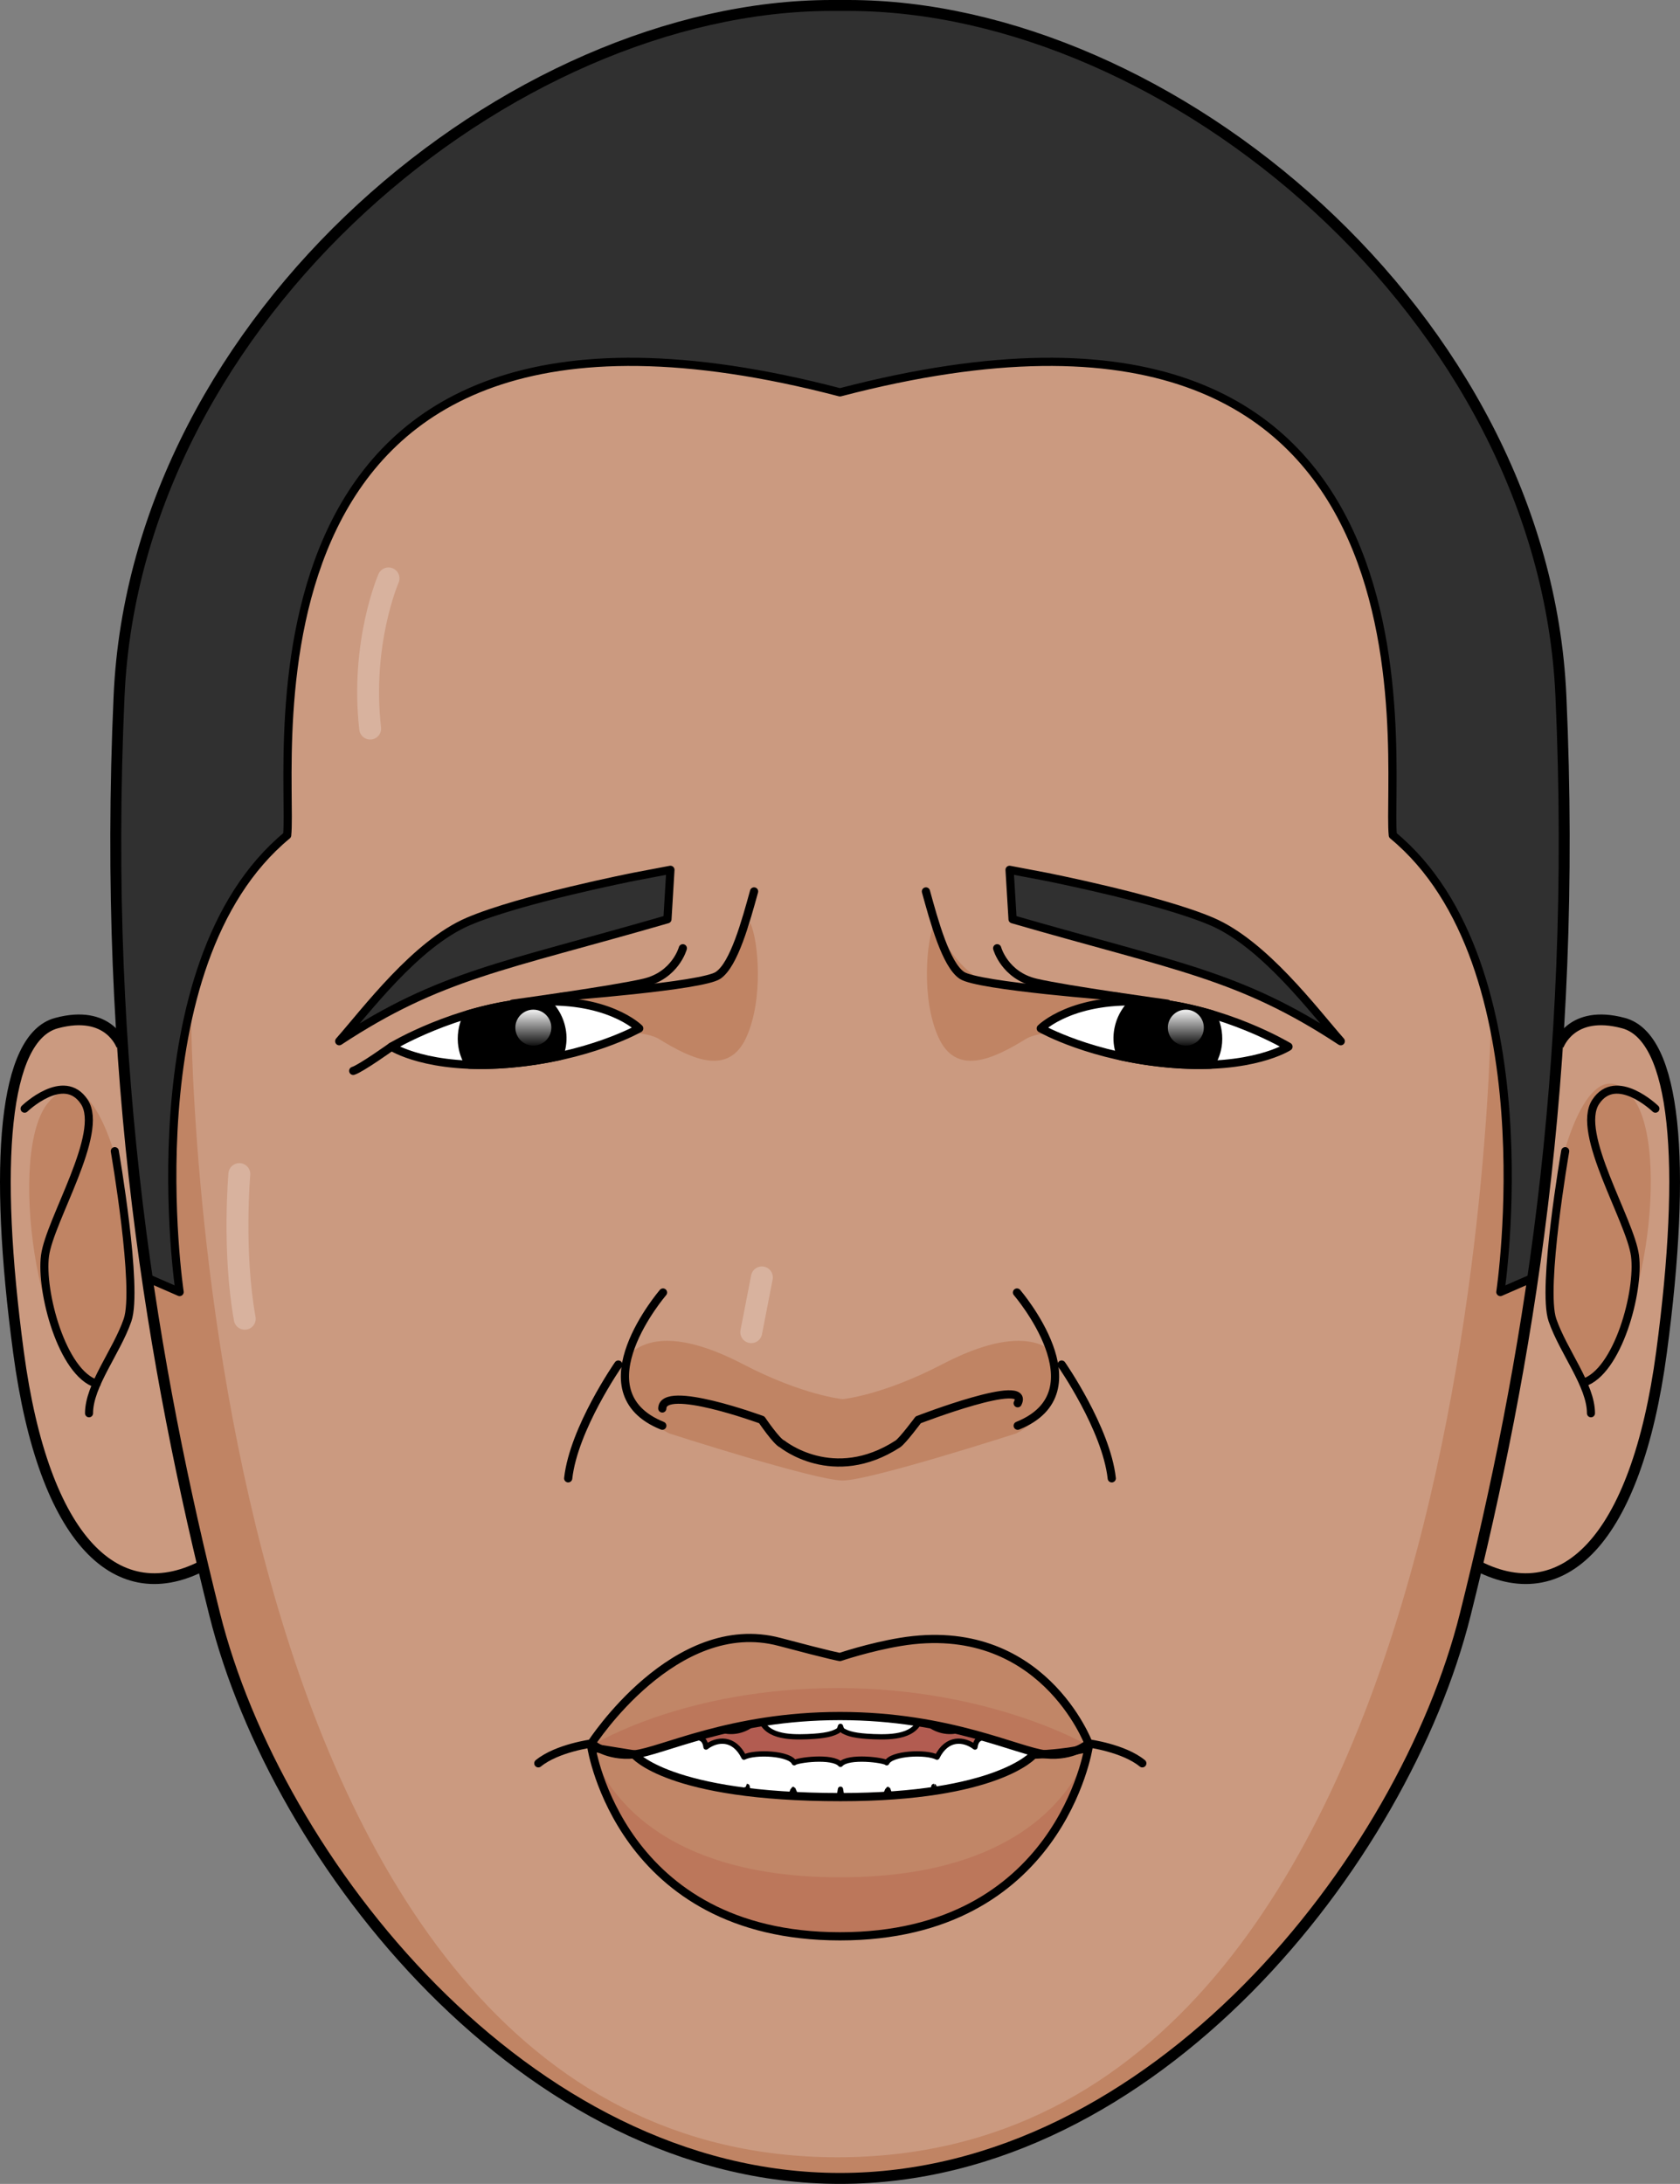 <?xml version="1.0" encoding="utf-8"?>
<!-- Generator: Adobe Illustrator 16.0.0, SVG Export Plug-In . SVG Version: 6.00 Build 0)  -->
<!DOCTYPE svg PUBLIC "-//W3C//DTD SVG 1.1//EN" "http://www.w3.org/Graphics/SVG/1.1/DTD/svg11.dtd">
<svg version="1.1" id="Layer_1" xmlns="http://www.w3.org/2000/svg" xmlns:xlink="http://www.w3.org/1999/xlink" x="0px" y="0px"
	 width="385.115px" height="500.624px" viewBox="0 0 385.115 500.624" enable-background="new 0 0 385.115 500.624"
	 xml:space="preserve">
<rect x="0" y="0" width="385.115" height="500.624" fill="#808080" stroke="none"/>
<g>
	<path fill="#CB9A80" d="M27.878,239.729c0,0-2.859-8.453-14.939-5.192c-12.085,3.262-14.504,32.15-8.7,75.481
		c5.796,43.331,22.768,59.628,43.044,48.451"/>
	<path fill="#C08464" d="M26.884,266.754c0,0-6.091-25.228-15.704-14.162c-9.611,11.065-2.791,59.492,10.988,65.771
		c5.234-10.284,8.779-17.308,7.458-29.231C28.304,277.209,26.884,266.754,26.884,266.754z"/>
	<path fill="none" stroke="#000000" stroke-width="2.461" stroke-miterlimit="10" d="M27.878,239.729c0,0-2.855-8.453-14.939-5.192
		c-12.081,3.262-14.499,32.15-8.696,75.481c5.798,43.331,22.769,59.628,43.045,48.451"/>
	
		<path fill="none" stroke="#000000" stroke-width="1.846" stroke-linecap="round" stroke-linejoin="round" stroke-miterlimit="10" d="
		M5.638,254.153c0,0,9.005-8.686,13.69-1.563c4.687,7.121-7.928,27.096-9.009,35.258c-1.078,8.166,3.897,26.925,11.824,29.355"/>
	
		<path fill="none" stroke="#000000" stroke-width="1.846" stroke-linecap="round" stroke-linejoin="round" stroke-miterlimit="10" d="
		M26.315,263.879c0,0,5.445,31.438,2.923,38.734c-2.521,7.295-8.828,14.938-8.828,21.363"/>
	<path fill="#CB9A80" d="M357.233,239.729c0,0,2.854-8.453,14.939-5.192c12.083,3.262,14.497,32.15,8.701,75.481
		c-5.803,43.331-22.774,59.628-43.046,48.451"/>
	<path fill="#C08464" d="M358.231,265.368c0,0,6.091-25.228,15.703-14.162c9.612,11.067,2.786,59.493-10.992,65.77
		c-5.235-10.283-8.774-17.308-7.453-29.23C356.812,275.824,358.231,265.368,358.231,265.368z"/>
	<path fill="none" stroke="#000000" stroke-width="2.461" stroke-miterlimit="10" d="M357.237,239.729
		c0,0,2.856-8.453,14.939-5.192c12.079,3.262,14.499,32.15,8.697,75.481c-5.798,43.331-22.77,59.628-43.046,48.451"/>
	
		<path fill="none" stroke="#000000" stroke-width="1.846" stroke-linecap="round" stroke-linejoin="round" stroke-miterlimit="10" d="
		M379.479,254.153c0,0-9.005-8.686-13.691-1.563c-4.687,7.121,7.927,27.096,9.009,35.258c1.078,8.166-3.926,26.697-11.854,29.129"/>
	
		<path fill="none" stroke="#000000" stroke-width="1.846" stroke-linecap="round" stroke-linejoin="round" stroke-miterlimit="10" d="
		M358.799,263.879c0,0-5.443,31.438-2.922,38.734c2.521,7.295,8.828,14.938,8.828,21.363"/>
	<path fill="#CB9A80" d="M192.555,498.842c72.056,0,129.228-72.836,143.324-129.227c14.098-56.392,25.846-123.746,21.932-210.681
		C353.895,71.999,268.042,0.727,194.433,0.727h-3.755c-73.609,0-159.46,71.271-163.378,158.207
		c-3.915,86.936,7.835,154.29,21.932,210.681C63.329,426.006,120.501,498.842,192.555,498.842z"/>
	<path fill="#C08464" d="M214.25,211.539c0,0,6.595,16.461,18.361,14.342c4.885,1.471,8.709,1.313,16.499,1.485
		c7.79,0.171,36.631,12.379,36.631,12.379s-42.839-6.365-50.617-1.557s-15.993,8.417-20.001-0.4
		C211.116,228.97,212.374,215.345,214.25,211.539z"/>
	<path fill="#C08464" d="M171.961,211.539c0,0-6.597,16.461-18.362,14.342c-8.564,2.591-20.187,0.959-31.829,3.854
		c-7.563,1.88-21.301,10.01-21.301,10.01s42.84-6.365,50.617-1.557c7.778,4.809,15.993,8.417,20.001-0.4
		C175.094,228.97,173.836,215.345,171.961,211.539z"/>
	<path fill="#C08464" d="M335.877,368.146c10.099-40.4,18.959-86.48,21.752-141.307l-15.783,2.825
		c0,0-0.424,264.855-149.852,264.855c-149.427,0-148.229-264.876-148.229-264.876H27.616c2.947,53.599,11.685,98.79,21.612,138.503
		c14.098,56.391,71.27,131.224,143.324,131.224C264.608,499.37,321.779,424.537,335.877,368.146z"/>
	<path fill="#C08464" d="M242.005,310.402c-4.233-3.996-12.233-4.83-26,2.333c-13.764,7.163-22.825,7.995-22.825,7.995
		s-9.059-0.832-22.825-7.995s-21.768-6.329-26.003-2.333c-3.757,11.992,9.026,18.178,9.026,18.178s33.499,10.803,39.802,10.803
		c6.302,0,39.799-10.803,39.799-10.803S245.761,322.395,242.005,310.402z"/>
	<path fill="#303030" d="M152.999,210.725l0.685-11.329l-8.24,1.567c0,0-26.094,5.134-38.104,10.275
		c-12.026,5.144-23.416,20.445-29.58,27.445C100.924,223.451,115.227,221.661,152.999,210.725z"/>
	<path fill="#303030" d="M232.117,210.725l-0.687-11.329l8.236,1.567c0,0,26.094,5.134,38.109,10.275
		c12.021,5.144,23.416,20.445,29.576,27.445C284.191,223.451,269.883,221.661,232.117,210.725z"/>
	<path fill="#FFFFFF" d="M89.745,239.933c0,0,14.602-8.79,32.024-10.198c17.426-1.412,24.762,6.011,24.762,6.011
		s-11.625,6.625-30.075,8.116C98.01,245.355,89.745,239.933,89.745,239.933z"/>
	<path fill="#FFFFFF" d="M295.365,239.933c0,0-14.601-8.79-32.023-10.198c-17.427-1.412-24.761,6.011-24.761,6.011
		s11.624,6.625,30.074,8.116C287.1,245.355,295.365,239.933,295.365,239.933z"/>
	<g>
		<defs>
			<path id="SVGID_5_" d="M192.558,381.311c0,0-49.19-0.158-49.19,19.486c0,19.643,37.168,26.324,49.188,26.324
				c12.021,0,49.188-6.682,49.188-26.324c0-19.645-49.19-19.486-49.19-19.486H192.558z"/>
		</defs>
		<clipPath id="SVGID_2_">
			<use xlink:href="#SVGID_5_"  overflow="visible"/>
		</clipPath>
		<path clip-path="url(#SVGID_2_)" fill="#B25C51" d="M192.558,381.311c0,0-49.19-0.158-49.19,19.486
			c0,19.643,37.168,26.324,49.188,26.324c12.021,0,49.188-6.682,49.188-26.324c0-19.645-49.19-19.486-49.19-19.486H192.558z"/>
		
			<path clip-path="url(#SVGID_2_)" fill="#FFFFFF" stroke="#000000" stroke-width="1.208" stroke-linecap="round" stroke-linejoin="round" stroke-miterlimit="10" d="
			M242.518,394.665c-3.489-1.927-9.505-0.562-8.475,1.803c0.008-0.038-6.549-2.106-6.627,1.878
			c-2.473-0.287-3.618,0.037-3.918,2.139c-2.509-1.894-6.398-2.343-8.698,2.318c-2.514-1.297-10.549-0.92-11.528,1.283
			c-0.515-0.586-8.804-1.715-10.603,0.369c-1.796-2.084-10.083-0.955-10.6-0.369c-0.973-2.205-9.013-2.58-11.528-1.283
			c-2.305-4.662-6.189-4.213-8.696-2.318c-0.302-2.102-1.447-2.426-3.918-2.139c-0.075-3.984-6.634-1.916-6.625-1.878
			c1.025-2.363-4.99-3.731-8.478-1.803c-5.712,3.133-3.908,16.079-2.444,17.405c1.411,1.346,4.581-4.979,4.62-4.971
			c0.006,0,1.092,4.313,2.055,6.16c0.954,1.848,2.186-0.943,3.721-3.83c0,0.002,2.069,7.673,4.11,8.135
			c1.993,0.458,5.021-7.307,5.068-7.303c0,0.01,1.613,7.865,5.239,8.162c3.573,0.311,6.016-8.898,6.066-8.902
			c0.003,0.01,1.16,7.295,4.966,7.088c3.795-0.18,5.564-6.383,5.585-6.391c0.012,0.006,2.158,6.014,5.812,6.475
			c2.856,0.369,4.444-2.518,5.047-6.539c0.604,4.02,2.188,6.908,5.052,6.539c3.646-0.461,5.795-6.469,5.811-6.475
			c0.018,0.008,1.79,6.211,5.587,6.393c3.802,0.203,4.967-7.079,4.962-7.09c0.051,0.004,2.492,9.213,6.06,8.902
			c3.626-0.297,5.241-8.152,5.241-8.164c0.049-0.003,3.08,7.762,5.076,7.305c2.042-0.463,4.104-8.131,4.107-8.135
			c1.536,2.889,2.767,5.678,3.722,3.83c0.961-1.848,2.062-6.16,2.055-6.16c0.041-0.006,3.21,6.316,4.617,4.971
			C246.424,410.746,248.231,397.8,242.518,394.665z"/>
		
			<path clip-path="url(#SVGID_2_)" fill="#FFFFFF" stroke="#000000" stroke-width="1.208" stroke-linecap="round" stroke-linejoin="round" stroke-miterlimit="10" d="
			M255.192,381.182c-1.308-0.27-4.146,1.869-4.141,1.873c-0.005,0.003,0.751-2.986-0.414-3.348
			c-1.189-0.377-5.077,4.805-5.063,4.814c0,0,1.093-3.846-0.48-4.16c-1.617-0.34-6.724,5.389-6.695,5.406
			c-0.014,0.01,2.464-7.225-2.153-7.636c-4.694-0.423-11.247,8.673-11.193,8.688c0.01,0.01-0.208-7.439-3.525-7.289
			c-3.323,0.143-8.164,5.396-9.762,8.102c-0.615-3.668-2.186-9.621-8.06-9.99c-6.765-0.369-9.617,7.246-10.521,9.736
			c-0.214,0.56-0.38,1.299-0.516,2.121c-0.13-0.822-0.302-1.563-0.513-2.121c-0.903-2.49-3.761-10.105-10.521-9.736
			c-5.873,0.368-7.44,6.322-8.06,9.99c-1.599-2.704-6.439-7.961-9.761-8.102c-3.31-0.148-3.538,7.299-3.526,7.289
			c0.06-0.017-6.494-9.111-11.193-8.688c-4.617,0.411-2.14,7.646-2.148,7.636c0.029-0.02-5.084-5.746-6.694-5.408
			c-1.576,0.316-0.49,4.162-0.487,4.162c0.015-0.01-3.87-5.191-5.061-4.816c-1.17,0.365-0.41,3.353-0.416,3.35
			c0.01-0.003-2.83-2.145-4.141-1.873c-1.302,0.266,1.264,7.361,2.164,8.108c0.924,0.74,2.89,2.532,4.481,1.333
			c0.783,1.494,3.626,3.566,5.048,1.258c1.009,1.348,4.096,6.057,7.824-0.178c2.721,4.391,7.745,5.795,11.584-0.045
			c1.532,7.102,10.266,6.383,12.89,1.557c0.891,4.939,6.679,5.049,10.938,4.893c4.258-0.174,5.759-0.656,7.013-1.34
			c0.256-0.138,0.44-0.51,0.578-1.023c0.142,0.518,0.325,0.886,0.585,1.023c1.25,0.686,2.751,1.166,7.01,1.34
			c4.269,0.158,10.042,0.047,10.943-4.893c2.622,4.824,11.356,5.545,12.884-1.557c3.83,5.84,8.863,4.434,11.583,0.045
			c3.73,6.236,6.813,1.525,7.828,0.18c1.42,2.307,4.265,0.232,5.046-1.26c1.595,1.197,3.562-0.593,4.481-1.333
			C253.931,388.545,256.495,381.448,255.192,381.182z"/>
	</g>
	<path fill="#C18667" d="M206.4,376.384c-7.174,1.19-13.848,3.462-13.848,3.462s-1.518-0.184-13.843-3.462
		c-24.018-6.392-43.128,23.263-43.128,23.263s3.481,3.146,9.773,2.518c6.297-0.629,22.02-8.789,47.197-8.789
		c25.183,0,40.905,8.16,47.198,8.789c6.296,0.629,9.778-2.518,9.778-2.518S238.771,371.008,206.4,376.384z"/>
	<path fill="#BC775B" d="M192.081,386.964c-34.778,0-55.534,12.683-55.534,12.683s-0.302,0.041-0.811,0.129
		c0.723,0.574,4.076,2.943,9.619,2.389c6.297-0.629,22.02-8.789,47.197-8.789c25.183,0,40.905,8.16,47.198,8.789
		c2.524,0.252,4.571-0.107,6.147-0.623l3.188-1.555c0.006-0.006,0.011-0.012,0.019-0.016
		C249.057,399.941,226.818,386.964,192.081,386.964z"/>
	<path fill="#C18667" d="M135.582,400.59c0,0,6.63,43.283,56.971,43.283c50.347,0,56.977-43.283,56.977-43.283
		s-3.496,1.262-12.624,1.658c0,0-8.27,9.715-44.221,9.715c-39.583,0-47.329-9.799-47.329-9.799L135.582,400.59"/>
	<path fill="#BC775B" d="M192.553,430.35c-50.341,0-56.971-29.76-56.971-29.76s6.63,43.283,56.971,43.283
		c50.347,0,56.977-43.283,56.977-43.283S242.899,430.35,192.553,430.35z"/>
	<path fill="#303030" d="M357.811,159.461C353.895,72.526,268.042,1.254,194.433,1.254h-3.755
		c-73.609,0-159.46,71.271-163.378,158.207c-2.277,50.567,0.764,94.474,6.466,133.487l7.406,3.231c0,0-11.282-75.035,24.653-104.703
		c1.67-16.295-15.627-138.722,126.729-101.534c142.357-37.188,125.061,85.239,126.73,101.534
		c35.936,29.667,24.654,104.703,24.654,104.703l7.405-3.231C357.047,253.936,360.088,210.029,357.811,159.461z"/>
	
		<path fill="none" stroke="#000000" stroke-width="1.88" stroke-linecap="round" stroke-linejoin="round" stroke-miterlimit="10" d="
		M357.811,159.461C353.895,72.526,268.042,1.254,194.433,1.254h-3.755c-73.609,0-159.46,71.271-163.378,158.207
		c-2.277,50.567,0.764,94.474,6.466,133.487l7.406,3.231c0,0-11.282-75.035,24.653-104.703
		c1.67-16.295-15.627-138.722,126.729-101.534c142.357-37.188,125.061,85.239,126.73,101.534
		c35.936,29.667,24.654,104.703,24.654,104.703l7.405-3.231C357.047,253.936,360.088,210.029,357.811,159.461z"/>
	<path fill="none" stroke="#000000" stroke-width="2.507" stroke-miterlimit="10" d="M192.553,499.37
		c72.058,0,129.229-72.839,143.326-129.229c14.098-56.391,25.844-123.745,21.932-210.68C353.895,72.525,268.042,1.253,194.433,1.253
		h-3.755c-73.609,0-159.46,71.271-163.378,158.207c-3.917,86.936,7.835,154.29,21.932,210.68
		C63.329,426.531,120.501,499.37,192.553,499.37z"/>
	
		<path fill="none" stroke="#000000" stroke-width="1.88" stroke-linecap="round" stroke-linejoin="round" stroke-miterlimit="10" d="
		M233.292,321.674c3.119-6.219-22.803,3.801-22.803,3.801s-3.57,4.811-4.687,5.533c-14.803,9.57-26.49,0-26.49,0
		c-1.248-0.451-4.687-5.533-4.687-5.533s-22.685-8.346-22.803-2.605"/>
	
		<path fill="none" stroke="#000000" stroke-width="1.88" stroke-linecap="round" stroke-linejoin="round" stroke-miterlimit="10" d="
		M151.985,296.289c0,0-19.532,22.727-0.162,30.537"/>
	
		<path fill="none" stroke="#000000" stroke-width="1.88" stroke-linecap="round" stroke-linejoin="round" stroke-miterlimit="10" d="
		M233.13,296.289c0,0,19.532,22.727,0.162,30.537"/>
	
		<path fill="none" stroke="#000000" stroke-width="1.88" stroke-linecap="round" stroke-linejoin="round" stroke-miterlimit="10" d="
		M206.4,376.384c-7.174,1.19-13.848,3.462-13.848,3.462s-1.518-0.184-13.843-3.462c-24.018-6.392-43.128,23.263-43.128,23.263
		s3.481,3.146,9.773,2.518c6.297-0.629,22.02-8.789,47.197-8.789c25.183,0,40.905,8.16,47.198,8.789
		c6.296,0.629,9.778-2.518,9.778-2.518S238.771,371.008,206.4,376.384z"/>
	
		<path fill="none" stroke="#000000" stroke-width="1.88" stroke-linecap="round" stroke-linejoin="round" stroke-miterlimit="10" d="
		M135.582,400.59l9.773,1.574c0,0,7.746,9.799,47.329,9.799c35.951,0,44.221-9.715,44.221-9.715
		c9.128-0.396,12.624-1.658,12.624-1.658s-6.63,43.283-56.977,43.283C142.212,443.873,135.582,400.59,135.582,400.59"/>
	
		<path fill="none" stroke="#000000" stroke-width="1.88" stroke-linecap="round" stroke-linejoin="round" stroke-miterlimit="10" d="
		M249.529,399.646c0,0,8.035,1.054,12.328,4.569"/>
	
		<path fill="none" stroke="#000000" stroke-width="1.88" stroke-linecap="round" stroke-linejoin="round" stroke-miterlimit="10" d="
		M135.736,399.646c0,0-8.035,1.054-12.33,4.569"/>
	
		<path fill="none" stroke="#000000" stroke-width="1.88" stroke-linecap="round" stroke-linejoin="round" stroke-miterlimit="10" d="
		M141.742,312.803c0,0-10.21,14.648-11.492,26.082"/>
	
		<path fill="none" stroke="#000000" stroke-width="1.88" stroke-linecap="round" stroke-linejoin="round" stroke-miterlimit="10" d="
		M243.364,312.803c0,0,10.214,14.648,11.492,26.082"/>
	
		<path fill="none" stroke="#000000" stroke-width="1.88" stroke-linecap="round" stroke-linejoin="round" stroke-miterlimit="10" d="
		M89.745,239.933c0,0,14.602-8.79,32.024-10.198c17.426-1.412,24.762,6.011,24.762,6.011s-11.625,6.625-30.075,8.116
		C98.01,245.355,89.745,239.933,89.745,239.933z"/>
	
		<path fill="none" stroke="#000000" stroke-width="1.88" stroke-linecap="round" stroke-linejoin="round" stroke-miterlimit="10" d="
		M125.112,229.571c2.106,1.899,3.536,4.551,3.785,7.602c0.143,1.758-0.175,3.426-0.773,4.963c-3.485,0.751-7.384,1.38-11.668,1.726
		c-3.267,0.265-6.199,0.304-8.844,0.203c-0.92-1.483-1.551-3.168-1.704-5.031c-0.19-2.35,0.344-4.59,1.411-6.51
		c0.02-0.005,0.044-0.013,0.063-0.02c0.988-0.291,2.007-0.568,3.046-0.833c0.19-0.049,0.392-0.096,0.588-0.145
		c0.875-0.215,1.776-0.416,2.683-0.607c0.299-0.059,0.597-0.122,0.896-0.181c0.862-0.167,1.738-0.313,2.619-0.451
		c0.319-0.049,0.633-0.105,0.955-0.149c1.185-0.164,2.386-0.306,3.601-0.404c1.149-0.095,2.242-0.144,3.304-0.166
		C125.088,229.571,125.098,229.571,125.112,229.571z"/>
	
		<path fill="none" stroke="#000000" stroke-width="1.88" stroke-linecap="round" stroke-linejoin="round" stroke-miterlimit="10" d="
		M152.999,210.725l0.685-11.329l-8.24,1.567c0,0-26.094,5.134-38.104,10.275c-12.026,5.144-23.416,20.445-29.58,27.445
		C100.924,223.451,115.227,221.661,152.999,210.725z"/>
	
		<path fill="none" stroke="#000000" stroke-width="1.88" stroke-linecap="round" stroke-linejoin="round" stroke-miterlimit="10" d="
		M117.509,230.078c0,0,23.053-3.139,30.192-4.82c7.139-1.68,8.827-7.881,8.827-7.881"/>
	
		<path fill="none" stroke="#000000" stroke-width="1.88" stroke-linecap="round" stroke-linejoin="round" stroke-miterlimit="10" d="
		M128.751,228.472c0,0,32.18-2.402,35.862-4.884c3.678-2.48,6.365-12.454,8.246-19.241"/>
	
		<path fill="none" stroke="#000000" stroke-width="1.88" stroke-linecap="round" stroke-linejoin="round" stroke-miterlimit="10" d="
		M295.365,239.933c0,0-14.601-8.79-32.023-10.198c-17.427-1.412-24.761,6.011-24.761,6.011s11.624,6.625,30.074,8.116
		C287.1,245.355,295.365,239.933,295.365,239.933z"/>
	
		<path fill="none" stroke="#000000" stroke-width="1.88" stroke-linecap="round" stroke-linejoin="round" stroke-miterlimit="10" d="
		M259.997,229.571c-2.105,1.899-3.535,4.551-3.779,7.602c-0.142,1.758,0.172,3.426,0.769,4.963c3.486,0.751,7.384,1.38,11.669,1.726
		c3.265,0.265,6.203,0.304,8.843,0.203c0.92-1.483,1.557-3.168,1.709-5.031c0.187-2.35-0.348-4.59-1.41-6.51
		c-0.024-0.005-0.049-0.013-0.069-0.02c-0.983-0.291-2.002-0.568-3.041-0.833c-0.195-0.049-0.396-0.096-0.591-0.145
		c-0.877-0.215-1.774-0.416-2.685-0.607c-0.299-0.059-0.597-0.122-0.896-0.181c-0.862-0.167-1.733-0.313-2.619-0.451
		c-0.319-0.049-0.633-0.105-0.955-0.149c-1.186-0.164-2.385-0.306-3.6-0.404c-1.146-0.095-2.242-0.144-3.3-0.166
		C260.027,229.571,260.013,229.571,259.997,229.571z"/>
	<path d="M125.112,229.571c2.106,1.899,3.536,4.551,3.785,7.602c0.143,1.758-0.175,3.426-0.773,4.963
		c-3.485,0.751-7.384,1.38-11.668,1.726c-3.267,0.265-6.199,0.304-8.844,0.203c-0.92-1.483-1.551-3.168-1.704-5.031
		c-0.19-2.35,0.344-4.59,1.411-6.51c0.02-0.005,0.044-0.013,0.063-0.02c0.988-0.291,2.007-0.568,3.046-0.833
		c0.19-0.049,0.392-0.096,0.588-0.145c0.875-0.215,1.776-0.416,2.683-0.607c0.299-0.059,0.597-0.122,0.896-0.181
		c0.862-0.167,1.738-0.313,2.619-0.451c0.319-0.049,0.633-0.105,0.955-0.149c1.185-0.164,2.386-0.306,3.601-0.404
		c1.149-0.095,2.242-0.144,3.304-0.166C125.088,229.571,125.098,229.571,125.112,229.571z"/>
	<path d="M259.997,229.571c-2.105,1.899-3.535,4.551-3.779,7.602c-0.142,1.758,0.172,3.426,0.769,4.963
		c3.486,0.751,7.384,1.38,11.669,1.726c3.265,0.265,6.203,0.304,8.843,0.203c0.92-1.483,1.557-3.168,1.709-5.031
		c0.187-2.35-0.348-4.59-1.41-6.51c-0.024-0.005-0.049-0.013-0.069-0.02c-0.983-0.291-2.002-0.568-3.041-0.833
		c-0.195-0.049-0.396-0.096-0.591-0.145c-0.877-0.215-1.774-0.416-2.685-0.607c-0.299-0.059-0.597-0.122-0.896-0.181
		c-0.862-0.167-1.733-0.313-2.619-0.451c-0.319-0.049-0.633-0.105-0.955-0.149c-1.186-0.164-2.385-0.306-3.6-0.404
		c-1.146-0.095-2.242-0.144-3.3-0.166C260.027,229.571,260.013,229.571,259.997,229.571z"/>
	
		<path fill="none" stroke="#000000" stroke-width="1.88" stroke-linecap="round" stroke-linejoin="round" stroke-miterlimit="10" d="
		M232.117,210.725l-0.687-11.329l8.236,1.567c0,0,26.094,5.134,38.109,10.275c12.021,5.144,23.416,20.445,29.576,27.445
		C284.191,223.451,269.883,221.661,232.117,210.725z"/>
	
		<path fill="none" stroke="#000000" stroke-width="1.88" stroke-linecap="round" stroke-linejoin="round" stroke-miterlimit="10" d="
		M267.602,230.078c0,0-23.053-3.139-30.192-4.82c-7.138-1.68-8.822-7.881-8.822-7.881"/>
	
		<path fill="none" stroke="#000000" stroke-width="1.88" stroke-linecap="round" stroke-linejoin="round" stroke-miterlimit="10" d="
		M256.359,228.472c0,0-32.181-2.402-35.857-4.884c-3.683-2.48-6.371-12.454-8.246-19.241"/>
	
		<path fill="none" stroke="#000000" stroke-width="1.88" stroke-linecap="round" stroke-linejoin="round" stroke-miterlimit="10" d="
		M89.745,239.933c0,0-7.046,5.034-8.775,5.545"/>
	
		<line fill="none" stroke="#D8B29E" stroke-width="5.014" stroke-linecap="round" stroke-linejoin="round" stroke-miterlimit="10" x1="174.653" y1="292.822" x2="172.212" y2="305.382"/>
	
		<path fill="none" stroke="#D8B29E" stroke-width="5.014" stroke-linecap="round" stroke-linejoin="round" stroke-miterlimit="10" d="
		M54.867,269.139c0,0-1.552,17.648,1.241,33.17"/>
	
		<path fill="none" stroke="#D8B29E" stroke-width="5.014" stroke-linecap="round" stroke-linejoin="round" stroke-miterlimit="10" d="
		M89.064,132.586c0,0-6.44,14.754-4.208,34.436"/>
	<linearGradient id="SVGID_3_" gradientUnits="userSpaceOnUse" x1="271.837" y1="231.001" x2="271.837" y2="240.258">
		<stop  offset="0" style="stop-color:#FFFFFF"/>
		<stop  offset="1" style="stop-color:#FFFFFF;stop-opacity:0"/>
	</linearGradient>
	<circle fill="url(#SVGID_3_)" cx="271.836" cy="235.573" r="4.122"/>
	<linearGradient id="SVGID_4_" gradientUnits="userSpaceOnUse" x1="122.259" y1="231.001" x2="122.259" y2="240.258">
		<stop  offset="0" style="stop-color:#FFFFFF"/>
		<stop  offset="1" style="stop-color:#FFFFFF;stop-opacity:0"/>
	</linearGradient>
	<circle fill="url(#SVGID_4_)" cx="122.259" cy="235.573" r="4.122"/>
</g>
</svg>
